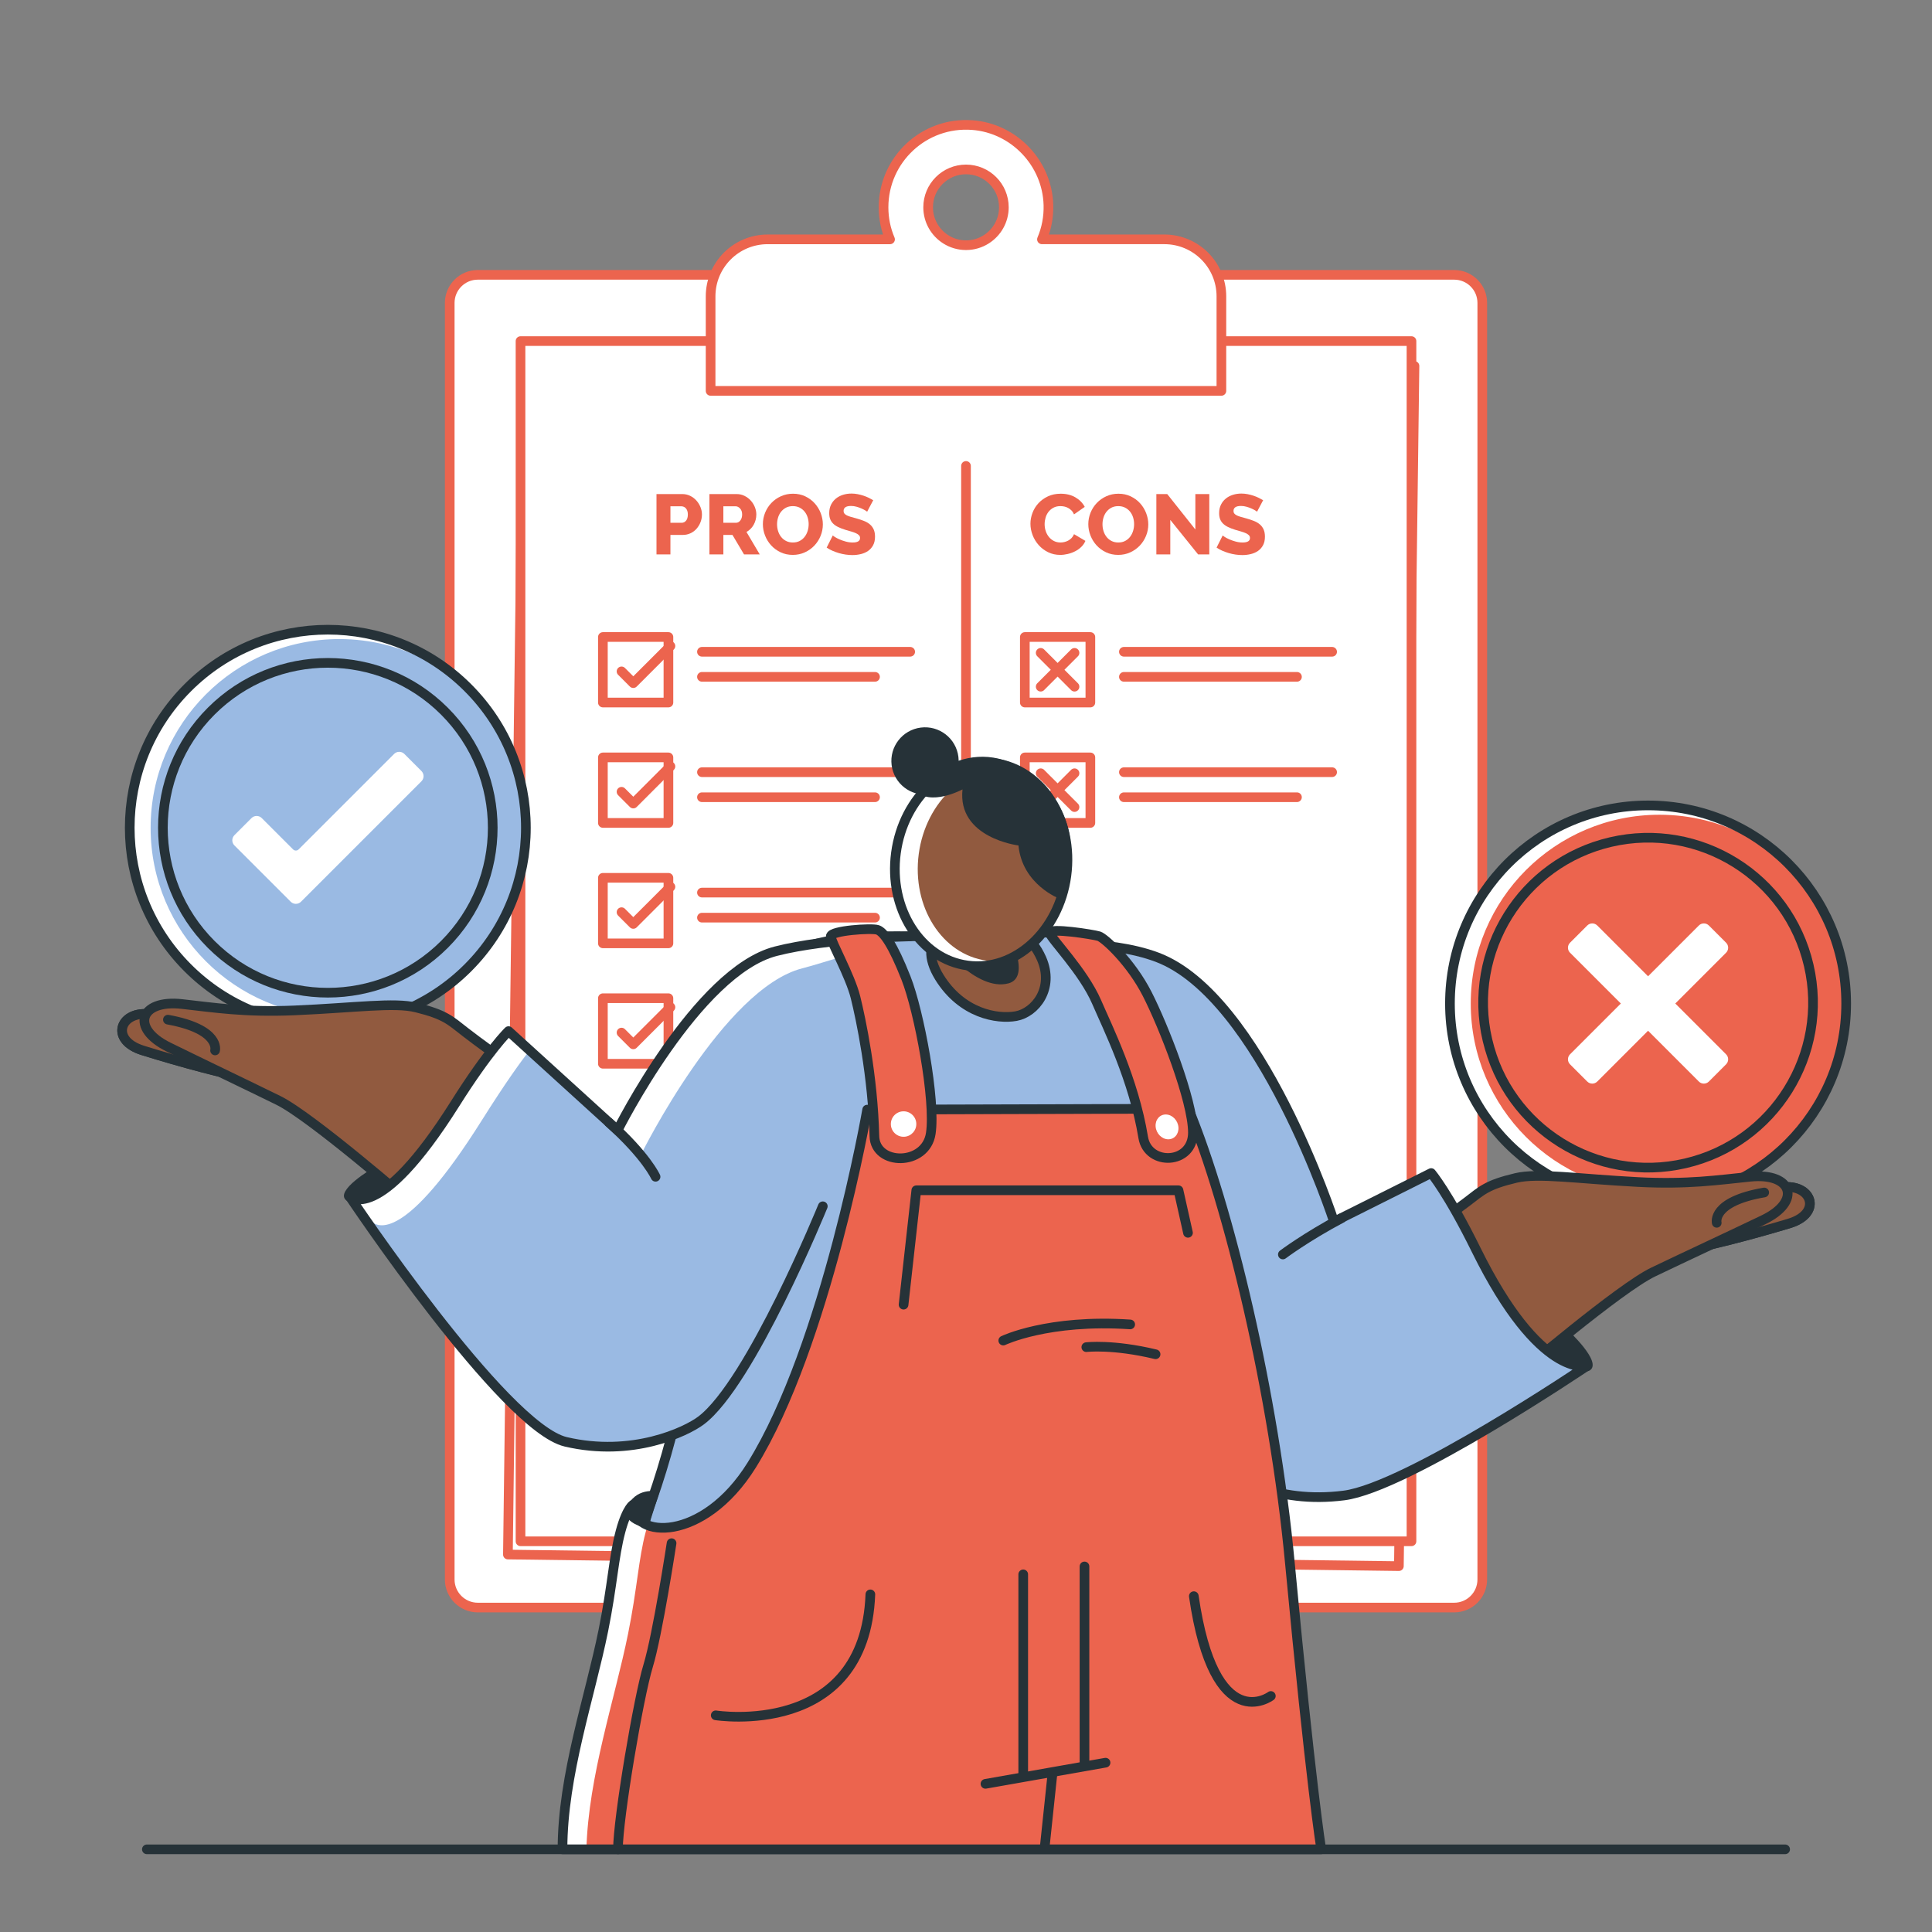 <?xml version="1.0" encoding="utf-8"?>
<!-- Generator: Adobe Illustrator 27.5.0, SVG Export Plug-In . SVG Version: 6.00 Build 0)  -->
<svg version="1.1" xmlns="http://www.w3.org/2000/svg" xmlns:xlink="http://www.w3.org/1999/xlink" x="0px" y="0px"
	 viewBox="0 0 500 500" style="enable-background:new 0 0 500 500;" xml:space="preserve">
<rect x="0" y="0" width="500" height="500" fill="#808080" stroke="none"/>
<g id="Floor">
	
		<line style="fill:none;stroke:#263238;stroke-width:2.5;stroke-linecap:round;stroke-linejoin:round;stroke-miterlimit:10;" x1="38.01" y1="478.607" x2="461.99" y2="478.607"/>
</g>
<g id="Clipboard">
	<g>
		<g>
			
				<path style="fill:#FFFFFF;stroke:#EC644E;stroke-width:2.5;stroke-linecap:round;stroke-linejoin:round;stroke-miterlimit:10;" d="
				M376.341,416.034H123.659c-4.016,0-7.271-3.255-7.271-7.271V78.398c0-4.016,3.255-7.271,7.271-7.271h252.682
				c4.016,0,7.271,3.255,7.271,7.271v330.365C383.612,412.778,380.357,416.034,376.341,416.034z"/>
		</g>
		<g>
			
				<rect x="133.343" y="93.284" transform="matrix(1 0.013 -0.013 1 3.354 -3.31)" style="fill:#FFFFFF;stroke:#EC644E;stroke-width:2.5;stroke-linecap:round;stroke-linejoin:round;stroke-miterlimit:10;" width="230.581" height="310.607"/>
			
				<rect x="134.709" y="88.276" style="fill:#FFFFFF;stroke:#EC644E;stroke-width:2.5;stroke-linecap:round;stroke-linejoin:round;stroke-miterlimit:10;" width="230.582" height="310.608"/>
			
				<line style="fill:none;stroke:#EC644E;stroke-width:2.5;stroke-linecap:round;stroke-linejoin:round;stroke-miterlimit:10;" x1="250" y1="120.582" x2="250" y2="354.686"/>
			<g>
				<g>
					<path style="fill:#EC644E;" d="M169.9,143.475v-15.612h6.663c0.748,0,1.433,0.154,2.056,0.462
						c0.623,0.308,1.158,0.711,1.605,1.21c0.447,0.498,0.799,1.063,1.055,1.693c0.256,0.631,0.384,1.268,0.384,1.913
						c0,0.689-0.121,1.349-0.363,1.979c-0.242,0.63-0.579,1.195-1.012,1.693c-0.432,0.498-0.956,0.894-1.572,1.187
						c-0.616,0.293-1.297,0.44-2.045,0.44h-3.166v5.035H169.9z M173.507,135.294h2.946c0.425,0,0.792-0.183,1.1-0.55
						c0.308-0.366,0.462-0.902,0.462-1.605c0-0.367-0.048-0.682-0.143-0.945c-0.095-0.264-0.224-0.484-0.385-0.66
						c-0.161-0.176-0.345-0.304-0.55-0.385c-0.205-0.08-0.411-0.121-0.616-0.121h-2.815V135.294z"/>
					<path style="fill:#EC644E;" d="M183.599,143.475v-15.612h7.037c0.733,0,1.411,0.154,2.034,0.462
						c0.623,0.308,1.161,0.711,1.616,1.21c0.454,0.498,0.81,1.063,1.066,1.693c0.257,0.631,0.385,1.268,0.385,1.913
						c0,0.484-0.059,0.949-0.176,1.396c-0.117,0.448-0.285,0.868-0.505,1.264c-0.22,0.396-0.488,0.751-0.803,1.066
						c-0.315,0.316-0.671,0.583-1.066,0.803l3.43,5.805h-4.068l-2.99-5.035h-2.353v5.035H183.599z M187.206,135.294h3.298
						c0.425,0,0.791-0.201,1.099-0.604c0.308-0.403,0.462-0.92,0.462-1.55c0-0.645-0.176-1.158-0.528-1.539
						c-0.352-0.381-0.734-0.572-1.143-0.572h-3.189V135.294z"/>
					<path style="fill:#EC644E;" d="M205.171,143.606c-1.158,0-2.214-0.227-3.166-0.682c-0.953-0.454-1.767-1.052-2.441-1.792
						c-0.674-0.74-1.198-1.587-1.572-2.54c-0.374-0.953-0.561-1.935-0.561-2.946c0-1.026,0.194-2.015,0.582-2.969
						c0.388-0.952,0.931-1.792,1.627-2.518c0.696-0.726,1.52-1.305,2.474-1.737c0.952-0.432,1.993-0.649,3.122-0.649
						c1.158,0,2.213,0.227,3.166,0.682c0.953,0.455,1.767,1.055,2.441,1.803c0.674,0.748,1.195,1.598,1.561,2.551
						c0.366,0.953,0.55,1.921,0.55,2.903c0,1.026-0.195,2.016-0.583,2.969c-0.388,0.953-0.927,1.792-1.616,2.518
						c-0.689,0.726-1.51,1.309-2.463,1.748C207.341,143.387,206.3,143.606,205.171,143.606z M201.103,135.69
						c0,0.601,0.088,1.184,0.264,1.748c0.176,0.564,0.436,1.066,0.78,1.506c0.344,0.44,0.773,0.792,1.286,1.056
						c0.513,0.264,1.1,0.396,1.759,0.396c0.689,0,1.29-0.139,1.803-0.418c0.513-0.278,0.938-0.641,1.275-1.088
						c0.337-0.447,0.59-0.953,0.758-1.517c0.169-0.564,0.253-1.14,0.253-1.726c0-0.601-0.088-1.184-0.264-1.748
						c-0.176-0.564-0.44-1.063-0.791-1.495c-0.352-0.432-0.781-0.777-1.287-1.033c-0.506-0.257-1.088-0.385-1.748-0.385
						c-0.689,0-1.286,0.136-1.792,0.407c-0.506,0.271-0.931,0.627-1.275,1.066c-0.345,0.44-0.601,0.942-0.77,1.507
						C201.187,134.529,201.103,135.104,201.103,135.69z"/>
					<path style="fill:#EC644E;" d="M224.411,132.436c-0.044-0.059-0.197-0.169-0.462-0.33c-0.264-0.161-0.594-0.33-0.99-0.506
						c-0.395-0.176-0.828-0.33-1.297-0.462c-0.469-0.132-0.938-0.198-1.408-0.198c-1.29,0-1.935,0.433-1.935,1.298
						c0,0.264,0.069,0.484,0.209,0.66c0.139,0.176,0.344,0.334,0.616,0.473c0.271,0.139,0.612,0.268,1.023,0.385
						c0.41,0.117,0.887,0.249,1.429,0.396c0.748,0.206,1.422,0.429,2.023,0.671c0.601,0.242,1.111,0.543,1.528,0.901
						c0.418,0.359,0.74,0.796,0.967,1.308c0.227,0.513,0.341,1.129,0.341,1.847c0,0.879-0.165,1.624-0.495,2.232
						c-0.33,0.609-0.766,1.1-1.308,1.473c-0.543,0.374-1.165,0.645-1.869,0.814c-0.704,0.169-1.429,0.253-2.177,0.253
						c-0.572,0-1.158-0.044-1.759-0.132c-0.601-0.088-1.187-0.216-1.759-0.384c-0.572-0.169-1.125-0.37-1.66-0.605
						c-0.535-0.234-1.03-0.506-1.484-0.814l1.583-3.144c0.058,0.074,0.249,0.212,0.572,0.418c0.322,0.205,0.722,0.41,1.198,0.616
						c0.476,0.205,1.008,0.388,1.594,0.55c0.586,0.162,1.18,0.242,1.782,0.242c1.275,0,1.913-0.388,1.913-1.165
						c0-0.293-0.095-0.535-0.286-0.726c-0.191-0.19-0.455-0.363-0.791-0.517c-0.338-0.154-0.737-0.297-1.199-0.429
						c-0.462-0.132-0.964-0.278-1.506-0.44c-0.719-0.22-1.341-0.458-1.869-0.715c-0.528-0.256-0.964-0.553-1.309-0.891
						c-0.345-0.337-0.601-0.726-0.769-1.165c-0.169-0.44-0.253-0.953-0.253-1.539c0-0.821,0.154-1.546,0.462-2.176
						c0.308-0.63,0.726-1.162,1.253-1.594c0.528-0.432,1.14-0.758,1.836-0.978c0.696-0.22,1.433-0.33,2.21-0.33
						c0.542,0,1.077,0.051,1.605,0.154c0.528,0.103,1.034,0.235,1.517,0.396c0.483,0.162,0.935,0.345,1.352,0.55
						c0.418,0.205,0.802,0.411,1.154,0.616L224.411,132.436z"/>
				</g>
				<g>
					<path style="fill:#EC644E;" d="M266.677,135.537c0-0.938,0.176-1.873,0.528-2.804c0.351-0.931,0.865-1.763,1.539-2.496
						c0.674-0.733,1.495-1.326,2.463-1.781c0.968-0.454,2.067-0.682,3.298-0.682c1.465,0,2.737,0.315,3.815,0.946
						c1.077,0.631,1.88,1.451,2.408,2.463l-2.771,1.935c-0.176-0.41-0.399-0.751-0.67-1.022c-0.271-0.271-0.568-0.491-0.891-0.66
						c-0.323-0.168-0.653-0.286-0.99-0.352c-0.337-0.066-0.667-0.099-0.99-0.099c-0.689,0-1.29,0.139-1.802,0.418
						c-0.513,0.279-0.939,0.638-1.275,1.077c-0.338,0.44-0.587,0.939-0.748,1.496c-0.161,0.557-0.242,1.121-0.242,1.693
						c0,0.616,0.095,1.21,0.286,1.781c0.19,0.572,0.465,1.077,0.825,1.517c0.359,0.44,0.791,0.788,1.297,1.044
						c0.505,0.257,1.074,0.385,1.704,0.385c0.321,0,0.655-0.04,1-0.121c0.344-0.08,0.674-0.205,0.99-0.373
						c0.314-0.169,0.604-0.389,0.868-0.66c0.264-0.271,0.477-0.605,0.638-1l2.947,1.737c-0.235,0.572-0.583,1.085-1.045,1.539
						c-0.461,0.455-0.993,0.836-1.594,1.144c-0.602,0.308-1.239,0.543-1.913,0.704c-0.674,0.161-1.335,0.242-1.979,0.242
						c-1.129,0-2.166-0.231-3.111-0.692c-0.946-0.462-1.76-1.074-2.441-1.836c-0.681-0.762-1.21-1.627-1.583-2.595
						C266.865,137.516,266.677,136.533,266.677,135.537z"/>
					<path style="fill:#EC644E;" d="M289.392,143.606c-1.158,0-2.213-0.227-3.166-0.682c-0.953-0.454-1.767-1.052-2.441-1.792
						c-0.674-0.74-1.198-1.587-1.572-2.54c-0.373-0.953-0.561-1.935-0.561-2.946c0-1.026,0.194-2.015,0.582-2.969
						c0.389-0.952,0.931-1.792,1.627-2.518c0.696-0.726,1.521-1.305,2.474-1.737c0.952-0.432,1.993-0.649,3.122-0.649
						c1.158,0,2.213,0.227,3.166,0.682c0.953,0.455,1.767,1.055,2.441,1.803c0.674,0.748,1.195,1.598,1.561,2.551
						c0.366,0.953,0.55,1.921,0.55,2.903c0,1.026-0.194,2.016-0.583,2.969c-0.388,0.953-0.927,1.792-1.616,2.518
						c-0.689,0.726-1.51,1.309-2.463,1.748C291.561,143.387,290.521,143.606,289.392,143.606z M285.324,135.69
						c0,0.601,0.088,1.184,0.264,1.748c0.176,0.564,0.436,1.066,0.78,1.506c0.344,0.44,0.773,0.792,1.287,1.056
						c0.513,0.264,1.099,0.396,1.759,0.396c0.689,0,1.29-0.139,1.803-0.418c0.513-0.278,0.938-0.641,1.275-1.088
						c0.337-0.447,0.59-0.953,0.759-1.517c0.169-0.564,0.253-1.14,0.253-1.726c0-0.601-0.088-1.184-0.264-1.748
						c-0.176-0.564-0.44-1.063-0.792-1.495c-0.352-0.432-0.78-0.777-1.287-1.033c-0.505-0.257-1.088-0.385-1.748-0.385
						c-0.688,0-1.286,0.136-1.792,0.407c-0.505,0.271-0.931,0.627-1.275,1.066c-0.344,0.44-0.601,0.942-0.77,1.507
						C285.408,134.529,285.324,135.104,285.324,135.69z"/>
					<path style="fill:#EC644E;" d="M302.871,134.547v8.928h-3.607v-15.612h2.815l7.278,9.169v-9.169h3.606v15.612h-2.903
						L302.871,134.547z"/>
					<path style="fill:#EC644E;" d="M325.321,132.436c-0.044-0.059-0.197-0.169-0.461-0.33c-0.264-0.161-0.594-0.33-0.99-0.506
						c-0.395-0.176-0.828-0.33-1.297-0.462c-0.47-0.132-0.938-0.198-1.408-0.198c-1.29,0-1.935,0.433-1.935,1.298
						c0,0.264,0.069,0.484,0.209,0.66c0.139,0.176,0.344,0.334,0.616,0.473c0.271,0.139,0.611,0.268,1.022,0.385
						c0.41,0.117,0.887,0.249,1.429,0.396c0.748,0.206,1.421,0.429,2.023,0.671c0.601,0.242,1.111,0.543,1.528,0.901
						c0.418,0.359,0.739,0.796,0.967,1.308c0.227,0.513,0.341,1.129,0.341,1.847c0,0.879-0.165,1.624-0.495,2.232
						c-0.329,0.609-0.766,1.1-1.308,1.473c-0.543,0.374-1.166,0.645-1.869,0.814c-0.704,0.169-1.429,0.253-2.177,0.253
						c-0.572,0-1.158-0.044-1.759-0.132c-0.602-0.088-1.188-0.216-1.76-0.384c-0.571-0.169-1.125-0.37-1.66-0.605
						c-0.535-0.234-1.03-0.506-1.485-0.814l1.583-3.144c0.058,0.074,0.249,0.212,0.572,0.418c0.321,0.205,0.722,0.41,1.198,0.616
						c0.476,0.205,1.007,0.388,1.594,0.55c0.586,0.162,1.18,0.242,1.782,0.242c1.275,0,1.913-0.388,1.913-1.165
						c0-0.293-0.095-0.535-0.286-0.726c-0.19-0.19-0.455-0.363-0.791-0.517c-0.338-0.154-0.737-0.297-1.199-0.429
						c-0.462-0.132-0.964-0.278-1.506-0.44c-0.719-0.22-1.342-0.458-1.869-0.715c-0.528-0.256-0.964-0.553-1.309-0.891
						c-0.345-0.337-0.602-0.726-0.77-1.165c-0.169-0.44-0.253-0.953-0.253-1.539c0-0.821,0.154-1.546,0.463-2.176
						c0.307-0.63,0.725-1.162,1.253-1.594c0.527-0.432,1.139-0.758,1.836-0.978c0.696-0.22,1.433-0.33,2.21-0.33
						c0.542,0,1.077,0.051,1.605,0.154c0.527,0.103,1.034,0.235,1.517,0.396c0.483,0.162,0.935,0.345,1.352,0.55
						c0.418,0.205,0.802,0.411,1.154,0.616L325.321,132.436z"/>
				</g>
			</g>
			<g>
				
					<rect x="156.028" y="164.856" style="fill:none;stroke:#EC644E;stroke-width:2.5;stroke-linecap:round;stroke-linejoin:round;stroke-miterlimit:10;" width="16.96" height="16.96"/>
				
					<line style="fill:none;stroke:#EC644E;stroke-width:2.5;stroke-linecap:round;stroke-linejoin:round;stroke-miterlimit:10;" x1="181.665" y1="168.68" x2="235.554" y2="168.68"/>
				
					<line style="fill:none;stroke:#EC644E;stroke-width:2.5;stroke-linecap:round;stroke-linejoin:round;stroke-miterlimit:10;" x1="181.665" y1="175.164" x2="226.456" y2="175.164"/>
				
					<polyline style="fill:none;stroke:#EC644E;stroke-width:2.5;stroke-linecap:round;stroke-linejoin:round;stroke-miterlimit:10;" points="
					160.852,173.751 163.896,176.795 173.507,167.183 				"/>
			</g>
			<g>
				
					<rect x="265.226" y="164.856" style="fill:none;stroke:#EC644E;stroke-width:2.5;stroke-linecap:round;stroke-linejoin:round;stroke-miterlimit:10;" width="16.96" height="16.96"/>
				
					<line style="fill:none;stroke:#EC644E;stroke-width:2.5;stroke-linecap:round;stroke-linejoin:round;stroke-miterlimit:10;" x1="290.863" y1="168.68" x2="344.752" y2="168.68"/>
				
					<line style="fill:none;stroke:#EC644E;stroke-width:2.5;stroke-linecap:round;stroke-linejoin:round;stroke-miterlimit:10;" x1="290.863" y1="175.164" x2="335.654" y2="175.164"/>
				<g>
					
						<line style="fill:none;stroke:#EC644E;stroke-width:2.5;stroke-linecap:round;stroke-linejoin:round;stroke-miterlimit:10;" x1="269.328" y1="168.957" x2="278.084" y2="177.714"/>
					
						<line style="fill:none;stroke:#EC644E;stroke-width:2.5;stroke-linecap:round;stroke-linejoin:round;stroke-miterlimit:10;" x1="269.328" y1="177.714" x2="278.084" y2="168.957"/>
				</g>
			</g>
			<g>
				
					<rect x="265.226" y="196.016" style="fill:none;stroke:#EC644E;stroke-width:2.5;stroke-linecap:round;stroke-linejoin:round;stroke-miterlimit:10;" width="16.96" height="16.96"/>
				
					<line style="fill:none;stroke:#EC644E;stroke-width:2.5;stroke-linecap:round;stroke-linejoin:round;stroke-miterlimit:10;" x1="290.863" y1="199.841" x2="344.752" y2="199.841"/>
				
					<line style="fill:none;stroke:#EC644E;stroke-width:2.5;stroke-linecap:round;stroke-linejoin:round;stroke-miterlimit:10;" x1="290.863" y1="206.325" x2="335.654" y2="206.325"/>
				<g>
					
						<line style="fill:none;stroke:#EC644E;stroke-width:2.5;stroke-linecap:round;stroke-linejoin:round;stroke-miterlimit:10;" x1="269.328" y1="200.118" x2="278.084" y2="208.874"/>
					
						<line style="fill:none;stroke:#EC644E;stroke-width:2.5;stroke-linecap:round;stroke-linejoin:round;stroke-miterlimit:10;" x1="269.328" y1="208.874" x2="278.084" y2="200.118"/>
				</g>
			</g>
			<g>
				
					<rect x="156.028" y="196.016" style="fill:none;stroke:#EC644E;stroke-width:2.5;stroke-linecap:round;stroke-linejoin:round;stroke-miterlimit:10;" width="16.96" height="16.96"/>
				
					<line style="fill:none;stroke:#EC644E;stroke-width:2.5;stroke-linecap:round;stroke-linejoin:round;stroke-miterlimit:10;" x1="181.665" y1="199.841" x2="235.554" y2="199.841"/>
				
					<line style="fill:none;stroke:#EC644E;stroke-width:2.5;stroke-linecap:round;stroke-linejoin:round;stroke-miterlimit:10;" x1="181.665" y1="206.325" x2="226.456" y2="206.325"/>
				
					<polyline style="fill:none;stroke:#EC644E;stroke-width:2.5;stroke-linecap:round;stroke-linejoin:round;stroke-miterlimit:10;" points="
					160.852,204.912 163.896,207.956 173.507,198.344 				"/>
			</g>
			<g>
				
					<rect x="156.028" y="227.177" style="fill:none;stroke:#EC644E;stroke-width:2.5;stroke-linecap:round;stroke-linejoin:round;stroke-miterlimit:10;" width="16.96" height="16.96"/>
				
					<line style="fill:none;stroke:#EC644E;stroke-width:2.5;stroke-linecap:round;stroke-linejoin:round;stroke-miterlimit:10;" x1="181.665" y1="231.001" x2="235.554" y2="231.001"/>
				
					<line style="fill:none;stroke:#EC644E;stroke-width:2.5;stroke-linecap:round;stroke-linejoin:round;stroke-miterlimit:10;" x1="181.665" y1="237.486" x2="226.456" y2="237.486"/>
				
					<polyline style="fill:none;stroke:#EC644E;stroke-width:2.5;stroke-linecap:round;stroke-linejoin:round;stroke-miterlimit:10;" points="
					160.852,236.073 163.896,239.116 173.507,229.505 				"/>
			</g>
			<g>
				
					<rect x="156.028" y="258.338" style="fill:none;stroke:#EC644E;stroke-width:2.5;stroke-linecap:round;stroke-linejoin:round;stroke-miterlimit:10;" width="16.96" height="16.96"/>
				
					<line style="fill:none;stroke:#EC644E;stroke-width:2.5;stroke-linecap:round;stroke-linejoin:round;stroke-miterlimit:10;" x1="181.665" y1="262.162" x2="235.554" y2="262.162"/>
				
					<line style="fill:none;stroke:#EC644E;stroke-width:2.5;stroke-linecap:round;stroke-linejoin:round;stroke-miterlimit:10;" x1="181.665" y1="268.647" x2="226.456" y2="268.647"/>
				
					<polyline style="fill:none;stroke:#EC644E;stroke-width:2.5;stroke-linecap:round;stroke-linejoin:round;stroke-miterlimit:10;" points="
					160.852,267.233 163.896,270.277 173.507,260.666 				"/>
			</g>
		</g>
		
			<path style="fill:#FFFFFF;stroke:#EC644E;stroke-width:2.5;stroke-linecap:round;stroke-linejoin:round;stroke-miterlimit:10;" d="
			M269.657,61.942c1.165-2.725,1.762-5.74,1.673-8.912c-0.304-10.807-8.883-19.836-19.663-20.655
			c-12.535-0.952-23.006,8.942-23.006,21.275c0,2.946,0.593,5.746,1.682,8.293h-31.68c-8.151,0-14.759,6.608-14.759,14.759v24.457
			h132.192V76.701c0-8.152-6.608-14.759-14.76-14.759H269.657z M255.23,61.942c-1.516,0.962-3.305,1.516-5.23,1.516
			c-1.925,0-3.714-0.554-5.23-1.516c-2.751-1.74-4.569-4.803-4.569-8.293c0-5.415,4.384-9.799,9.799-9.799
			c5.415,0,9.799,4.384,9.799,9.799C259.799,57.139,257.981,60.201,255.23,61.942z"/>
	</g>
</g>
<g id="Cons">
	<g>
		<circle style="fill:#EC644E;" cx="426.517" cy="259.709" r="51.271"/>
		<path style="fill:#FFFFFF;" d="M375.245,259.705c0,28.322,22.96,51.271,51.271,51.271c17.782,0,33.457-9.048,42.645-22.798
			c-8.853,12.334-23.339,20.377-39.694,20.377c-26.971,0-48.839-21.868-48.839-48.85c0-26.971,21.868-48.85,48.839-48.85
			c16.355,0,30.841,8.043,39.694,20.387c-9.188-13.75-24.852-22.809-42.645-22.809C398.206,208.433,375.245,231.394,375.245,259.705
			z"/>
		
			<circle style="fill:none;stroke:#263238;stroke-width:2.5;stroke-linecap:round;stroke-linejoin:round;stroke-miterlimit:10;" cx="426.517" cy="259.709" r="51.271"/>
		
			<ellipse transform="matrix(0.974 -0.226 0.226 0.974 -47.599 102.929)" style="fill:none;stroke:#263238;stroke-width:2.5;stroke-linecap:round;stroke-linejoin:round;stroke-miterlimit:10;" cx="426.517" cy="259.709" rx="42.688" ry="42.688"/>
		<g>
			<path style="fill:#FFFFFF;" d="M446.711,275.443l-4.461,4.461c-0.714,0.714-1.872,0.714-2.586,0l-33.343-33.343
				c-0.714-0.714-0.714-1.872,0-2.586l4.461-4.461c0.714-0.714,1.872-0.714,2.586,0l33.343,33.343
				C447.425,273.571,447.425,274.728,446.711,275.443z"/>
			<path style="fill:#FFFFFF;" d="M410.782,279.904l-4.461-4.461c-0.714-0.714-0.714-1.872,0-2.586l33.343-33.343
				c0.714-0.714,1.872-0.714,2.586,0l4.461,4.461c0.714,0.714,0.714,1.872,0,2.586l-33.343,33.343
				C412.654,280.618,411.496,280.618,410.782,279.904z"/>
		</g>
	</g>
</g>
<g id="Pros">
	<g>
		
			<ellipse transform="matrix(0.707 -0.707 0.707 0.707 -126.635 122.762)" style="fill:#9ABAE3;" cx="84.869" cy="214.243" rx="51.271" ry="51.271"/>
		<path style="fill:#FFFFFF;" d="M33.597,214.239c0,28.322,22.96,51.271,51.271,51.271c17.782,0,33.457-9.048,42.645-22.798
			c-8.853,12.334-23.339,20.377-39.694,20.377c-26.971,0-48.839-21.868-48.839-48.85c0-26.971,21.868-48.85,48.839-48.85
			c16.355,0,30.841,8.042,39.694,20.387c-9.188-13.75-24.852-22.809-42.645-22.809C56.557,162.968,33.597,185.928,33.597,214.239z"
			/>
		
			<ellipse transform="matrix(0.707 -0.707 0.707 0.707 -126.635 122.762)" style="fill:none;stroke:#263238;stroke-width:2.5;stroke-linecap:round;stroke-linejoin:round;stroke-miterlimit:10;" cx="84.869" cy="214.243" rx="51.271" ry="51.271"/>
		
			<ellipse transform="matrix(0.707 -0.707 0.707 0.707 -126.635 122.762)" style="fill:none;stroke:#263238;stroke-width:2.5;stroke-linecap:round;stroke-linejoin:round;stroke-miterlimit:10;" cx="84.869" cy="214.243" rx="42.688" ry="42.688"/>
		<path style="fill:#FFFFFF;" d="M75.235,233.364l-14.564-14.563c-0.736-0.736-0.736-1.929,0-2.664l4.413-4.413
			c0.736-0.736,1.929-0.736,2.664,0l8.107,8.108c0.393,0.393,1.029,0.393,1.422,0l24.711-24.71c0.736-0.736,1.929-0.736,2.664,0
			l4.412,4.413c0.736,0.736,0.736,1.929,0,2.664l-31.166,31.165C77.163,234.1,75.97,234.1,75.235,233.364z"/>
	</g>
</g>
<g id="Character">
	<g>
		<g>
			<g>
				<g>
					<g>
						
							<path style="fill:#915A3F;stroke:#263238;stroke-width:2.5;stroke-linecap:round;stroke-linejoin:round;stroke-miterlimit:10;" d="
							M461.923,307.2c7.188-0.407,9.523,6.897,1.085,9.432c-10.187,3.061-21.234,5.909-28.243,7.091"/>
						
							<path style="fill:#915A3F;stroke:#263238;stroke-width:2.5;stroke-linecap:round;stroke-linejoin:round;stroke-miterlimit:10;" d="
							M461.923,307.2c7.188-0.407,9.523,6.897,1.085,9.432c-10.187,3.061-21.234,5.909-28.243,7.091"/>
					</g>
					<g>
						
							<path style="fill:#915A3F;stroke:#263238;stroke-width:2.5;stroke-linecap:round;stroke-linejoin:round;stroke-miterlimit:10;" d="
							M392.864,355.795c0,0,26.318-22.437,34.947-26.575c8.629-4.138,18.493-8.701,28.527-13.514
							c10.011-4.801,7.561-12.282-3.334-11.176c-8.375,0.851-16.266,2.051-29.136,1.375c-15.799-0.83-25.776-2.417-31.539-1.054
							c-7.572,1.791-8.851,3.271-12.713,6.207c-7.206,5.477-20.402,14.371-20.402,14.371L392.864,355.795z"/>
						
							<path style="fill:none;stroke:#263238;stroke-width:2.5;stroke-linecap:round;stroke-linejoin:round;stroke-miterlimit:10;" d="
							M444.288,316.463c0,0-1.434-5.494,12.286-7.849"/>
					</g>
				</g>
			</g>
			<g>
				
					<path style="fill:#9ABAE3;stroke:#263238;stroke-width:2.5;stroke-linecap:round;stroke-linejoin:round;stroke-miterlimit:10;" d="
					M285.132,317.993c0,0,19.357,51.226,24.912,56.83c7.606,7.673,20.304,14.43,37.765,12.207
					c16.33-2.079,62.913-33.541,62.913-33.541s-12.134,3.57-28.66-29.954c-7.329-14.869-11.675-19.951-11.675-19.951
					c-16.889,8.478-25.143,12.587-25.143,12.587s-18.921-58.304-45.748-68.43c-13.049-4.925-31.768-3.23-31.768-3.23"/>
				<path style="fill:#263238;" d="M411.475,354.629c3.246-2.173-5.722-10.388-5.722-10.388l-6.588,4.602
					C399.165,348.843,408.768,356.441,411.475,354.629z"/>
				<path style="fill:none;stroke:#263238;stroke-width:2.5;stroke-linecap:round;stroke-linejoin:round;stroke-miterlimit:10;" d="
					M332.004,324.661c0,0,6.068-4.556,15.215-9.414"/>
			</g>
		</g>
		<g>
			<g>
				<g>
					
						<path style="fill:#9ABAE3;stroke:#263238;stroke-width:2.5;stroke-linecap:round;stroke-linejoin:round;stroke-miterlimit:10;" d="
						M167.684,409.635h158.16c3.895-14.061,0.431-36.713-12.014-84.648c-5.55-21.378-19.087-73.824-34.432-81.36
						c-9.357-4.595-22.005-1.379-34.971-1.289c-16.125,0.112-32.735-1.53-44.067,7.004c-13.778,10.385-14.642,66.36-23.128,107.524
						c-3.004,14.573-6.494,26.011-9.548,34.191C165.033,398.156,167.684,409.635,167.684,409.635z"/>
				</g>
			</g>
		</g>
		<g>
			
				<path style="fill:#915A3F;stroke:#263238;stroke-width:2.5;stroke-linecap:round;stroke-linejoin:round;stroke-miterlimit:10;" d="
				M269.552,248.087c3.4,7.77-1.713,14.005-6.606,14.882c-4.893,0.878-14.021-0.654-19.847-10.077
				c-6.238-10.091,2.335-15.262,10.371-15.378C261.506,237.397,267.105,242.495,269.552,248.087z"/>
			<path style="fill:#263238;" d="M261.938,243.685c0,0,4.406,9.348-0.919,10.8c-8.351,2.277-18.282-10.717-18.282-10.717
				L261.938,243.685z"/>
			<g>
				<g>
					<path style="fill:#915A3F;" d="M275.975,226.657c1.942-14.459-6.356-27.507-18.535-29.143
						c-12.179-1.637-23.627,8.758-25.57,23.217c-1.943,14.459,6.355,27.507,18.535,29.143
						C262.583,251.511,274.031,241.116,275.975,226.657z"/>
					<path style="fill:#FFFFFF;" d="M250.405,249.875c3.399,0.454,6.75-0.027,9.843-1.284c-1.605,0.228-3.241,0.238-4.9,0.021
						c-11.544-1.558-19.41-13.923-17.572-27.635c1.846-13.713,12.699-23.562,24.242-22.013c0.29,0.042,0.589,0.083,0.874,0.143
						c-1.702-0.792-3.532-1.339-5.455-1.594c-12.174-1.633-23.625,8.761-25.568,23.219
						C229.926,235.192,238.221,248.236,250.405,249.875z"/>
					
						<path style="fill:none;stroke:#263238;stroke-width:2.5;stroke-linecap:round;stroke-linejoin:round;stroke-miterlimit:10;" d="
						M275.975,226.657c1.942-14.459-6.356-27.507-18.535-29.143c-12.179-1.637-23.627,8.758-25.57,23.217
						c-1.943,14.459,6.355,27.507,18.535,29.143C262.583,251.511,274.031,241.116,275.975,226.657z"/>
				</g>
			</g>
			<g>
				<path style="fill:#263238;" d="M274.306,232.634c0,0-9.734-3.592-10.728-13.829c0,0-15.853-1.92-14.482-14.509
					c0,0-8.467,4.571-12.308,0.177c0,0,14.188-16.864,30.726-3.435C284.053,214.468,274.306,232.634,274.306,232.634z"/>
				<path style="fill:#263238;" d="M230.755,198.024c0.602,4.77,4.957,8.149,9.728,7.547c4.77-0.602,8.149-4.957,7.547-9.727
					c-0.602-4.77-4.957-8.149-9.727-7.547C233.532,188.898,230.153,193.253,230.755,198.024z"/>
			</g>
		</g>
		<g>
			<g>
				<g>
					<g>
						
							<path style="fill:#915A3F;stroke:#263238;stroke-width:2.5;stroke-linecap:round;stroke-linejoin:round;stroke-miterlimit:10;" d="
							M38.118,262.421c-7.183-0.476-9.589,6.805-1.176,9.421c10.158,3.158,21.176,6.113,28.174,7.362"/>
						
							<path style="fill:#915A3F;stroke:#263238;stroke-width:2.5;stroke-linecap:round;stroke-linejoin:round;stroke-miterlimit:10;" d="
							M38.118,262.421c-7.183-0.476-9.589,6.805-1.176,9.421c10.158,3.158,21.176,6.113,28.174,7.362"/>
					</g>
					<g>
						
							<path style="fill:#915A3F;stroke:#263238;stroke-width:2.5;stroke-linecap:round;stroke-linejoin:round;stroke-miterlimit:10;" d="
							M106.707,311.677c0,0-26.102-22.688-34.691-26.909c-8.589-4.221-18.409-8.879-28.396-13.787
							c-9.965-4.897-7.443-12.354,3.441-11.143c8.366,0.931,16.246,2.208,29.121,1.655c15.807-0.678,25.798-2.169,31.548-0.751
							c7.554,1.863,8.819,3.356,12.653,6.328c7.154,5.546,20.263,14.567,20.263,14.567L106.707,311.677z"/>
						
							<path style="fill:none;stroke:#263238;stroke-width:2.5;stroke-linecap:round;stroke-linejoin:round;stroke-miterlimit:10;" d="
							M55.664,271.853c0,0,1.486-5.48-12.21-7.966"/>
					</g>
				</g>
			</g>
			<g>
				<path style="fill:#9ABAE3;" d="M204.794,329.515c0,0-16.365,34.474-23.367,38.111c-4.363,2.266-17.877,9.538-35.013,5.514
					c-16.026-3.764-55.969-63.571-55.969-63.571s7.38,7.75,27.298-23.877c8.834-14.027,13.863-18.843,13.863-18.843l28.226,25.668
					c0,0,20.568-41.116,40.95-46.342c13.511-3.464,25.187-2.162,25.187-2.162"/>
				<g>
					<path style="fill:#FFFFFF;" d="M160.131,291.983l5.941,6.465c0,0,21.164-42.618,41.544-47.844
						c6.59-1.691,13.267-4.402,17.841-4.528l0.509-2.061c0,0-11.671-1.302-25.183,2.162
						C183.067,250.718,164.011,283.379,160.131,291.983z"/>
					<path style="fill:#FFFFFF;" d="M90.452,309.581c0.668,0.866,5.261,6.123,5.261,6.123c1.983,2.411,9.35,5.39,28.866-25.585
						c6.574-10.445,10.281-15.458,12.665-18.541l-5.635-4.729c0,0-5.037,4.823-13.864,18.843
						C98.229,316.665,90.919,309.755,90.452,309.581z"/>
				</g>
				<path style="fill:none;stroke:#263238;stroke-width:2.5;stroke-linecap:round;stroke-linejoin:round;stroke-miterlimit:10;" d="
					M212.941,312.184c0,0-18.662,45.781-31.515,55.442c-3.93,2.954-17.877,9.538-35.013,5.514
					c-16.026-3.764-55.969-63.571-55.969-63.571s7.38,7.75,27.298-23.877c8.834-14.027,13.863-18.843,13.863-18.843l28.226,25.668
					c0,0,20.568-41.116,40.95-46.342c13.511-3.464,34.773-3.838,34.773-3.838"/>
				<path style="fill:#263238;" d="M89.577,310.625c-3.003-2.499,6.803-8.223,6.803-8.223l6.041,3.747
					C102.422,306.149,92.081,312.709,89.577,310.625z"/>
				<path style="fill:none;stroke:#263238;stroke-width:2.5;stroke-linecap:round;stroke-linejoin:round;stroke-miterlimit:10;" d="
					M169.66,304.547c0,0-2.383-5.376-12.094-14.076"/>
			</g>
		</g>
		<g>
			<g>
				<path style="fill:#EC644E;" d="M224.425,287.169c0,0-10.578,60.931-29.877,91.982c-12.611,20.291-31.131,18.911-30.475,10.308
					c0.041-0.534-1.843,0.749-3.459,6.79c-1.814,6.782-2.118,14.102-4.45,25.65c-3.495,17.308-10.588,37.5-10.588,56.703h196.36
					c0,0-2.714-16.684-8.111-74.07c-4.152-44.146-15.82-92.349-26.264-117.599L224.425,287.169z"/>
				<path style="fill:#FFFFFF;" d="M145.575,478.607h6.182c0.538-18.999,7.35-38.792,10.801-55.848
					c2.376-11.784,2.688-19.343,4.544-26.271c0.191-0.72,0.39-1.37,0.581-1.96c-2.385-0.989-3.781-2.775-3.607-5.064
					c0.035-0.538-1.847,0.746-3.46,6.789c-1.812,6.781-2.124,14.097-4.457,25.647C152.665,439.207,145.575,459.4,145.575,478.607z"
					/>
				<path style="fill:none;stroke:#263238;stroke-width:2.5;stroke-linecap:round;stroke-linejoin:round;stroke-miterlimit:10;" d="
					M224.425,287.169c0,0-10.578,60.931-29.877,91.982c-12.611,20.291-31.131,18.911-30.475,10.308
					c0.041-0.534-1.843,0.749-3.459,6.79c-1.814,6.782-2.118,14.102-4.45,25.65c-3.495,17.308-10.588,37.5-10.588,56.703h196.36
					c0,0-2.714-16.684-8.111-74.07c-4.152-44.146-15.82-92.349-26.264-117.599L224.425,287.169z"/>
			</g>
			<path style="fill:none;stroke:#263238;stroke-width:2.5;stroke-linecap:round;stroke-linejoin:round;stroke-miterlimit:10;" d="
				M259.645,346.939c0,0,11.61-5.604,32.847-4.178"/>
			<path style="fill:none;stroke:#263238;stroke-width:2.5;stroke-linecap:round;stroke-linejoin:round;stroke-miterlimit:10;" d="
				M281.139,348.639c0,0,6.83-0.821,17.926,1.843"/>
			<path style="fill:#263238;" d="M170.664,386.077l-2.98,9.416c0,0-7.798-1.167-5.146-6.033
				C165.19,384.594,170.664,386.077,170.664,386.077z"/>
			<g>
				
					<path style="fill:#EC644E;stroke:#263238;stroke-width:2.5;stroke-linecap:round;stroke-linejoin:round;stroke-miterlimit:10;" d="
					M226.291,294.027c0.179,7.715,13.311,7.807,14.595-0.694c1.284-8.5-3-31.551-6.412-40.204
					c-3.412-8.652-5.78-11.949-7.357-12.483c-1.577-0.533-12.182,0.193-12.111,1.69c0.071,1.497,4.998,10.168,6.387,15.728
					C222.783,263.625,225.936,278.666,226.291,294.027z"/>
				<path style="fill:#FFFFFF;" d="M237.136,290.745c0.086,1.818-1.317,3.362-3.135,3.448c-1.818,0.086-3.362-1.317-3.448-3.135
					c-0.086-1.818,1.317-3.362,3.135-3.448C235.506,287.524,237.05,288.927,237.136,290.745z"/>
			</g>
			<g>
				
					<path style="fill:#EC644E;stroke:#263238;stroke-width:2.5;stroke-linecap:round;stroke-linejoin:round;stroke-miterlimit:10;" d="
					M295.861,294.367c1.228,7.505,12.905,7.047,12.866-1.284c-0.039-8.331-7.607-27.562-11.837-35.845
					c-4.23-8.283-11.022-14.499-12.496-14.953c-1.475-0.454-12.992-2.282-12.721-0.827c0.271,1.454,8.724,9.925,12.163,17.922
					C286.617,265.848,293.415,279.424,295.861,294.367z"/>
				<path style="fill:#FFFFFF;" d="M304.978,291.732c0.137,1.773-1.074,3.17-2.704,3.119c-1.63-0.051-3.063-1.529-3.199-3.302
					c-0.137-1.773,1.074-3.17,2.704-3.119C303.409,288.48,304.842,289.958,304.978,291.732z"/>
			</g>
			
				<polyline style="fill:none;stroke:#263238;stroke-width:2.5;stroke-linecap:round;stroke-linejoin:round;stroke-miterlimit:10;" points="
				307.451,319.053 304.989,308.043 237.14,308.043 233.844,337.648 			"/>
			<g>
				<path style="fill:none;stroke:#263238;stroke-width:2.5;stroke-linecap:round;stroke-linejoin:round;stroke-miterlimit:10;" d="
					M185.233,443.924c0,0,38.589,6.115,40.016-31.304"/>
				<path style="fill:none;stroke:#263238;stroke-width:2.5;stroke-linecap:round;stroke-linejoin:round;stroke-miterlimit:10;" d="
					M328.891,438.919c0,0-14.588,10.969-19.932-25.832"/>
				
					<line style="fill:none;stroke:#263238;stroke-width:2.5;stroke-linecap:round;stroke-linejoin:round;stroke-miterlimit:10;" x1="272.385" y1="458.923" x2="270.382" y2="477.915"/>
				
					<line style="fill:none;stroke:#263238;stroke-width:2.5;stroke-linecap:round;stroke-linejoin:round;stroke-miterlimit:10;" x1="255.036" y1="461.658" x2="286.115" y2="456.179"/>
				
					<line style="fill:none;stroke:#263238;stroke-width:2.5;stroke-linecap:round;stroke-linejoin:round;stroke-miterlimit:10;" x1="280.664" y1="405.392" x2="280.664" y2="456.876"/>
				
					<line style="fill:none;stroke:#263238;stroke-width:2.5;stroke-linecap:round;stroke-linejoin:round;stroke-miterlimit:10;" x1="264.808" y1="407.439" x2="264.808" y2="458.923"/>
			</g>
			<path style="fill:none;stroke:#263238;stroke-width:2.5;stroke-linecap:round;stroke-linejoin:round;stroke-miterlimit:10;" d="
				M173.803,399.374c0,0-3.616,23.729-6.072,31.761c-2.457,8.032-7.8,39.434-7.8,47.469"/>
		</g>
	</g>
</g>
</svg>
